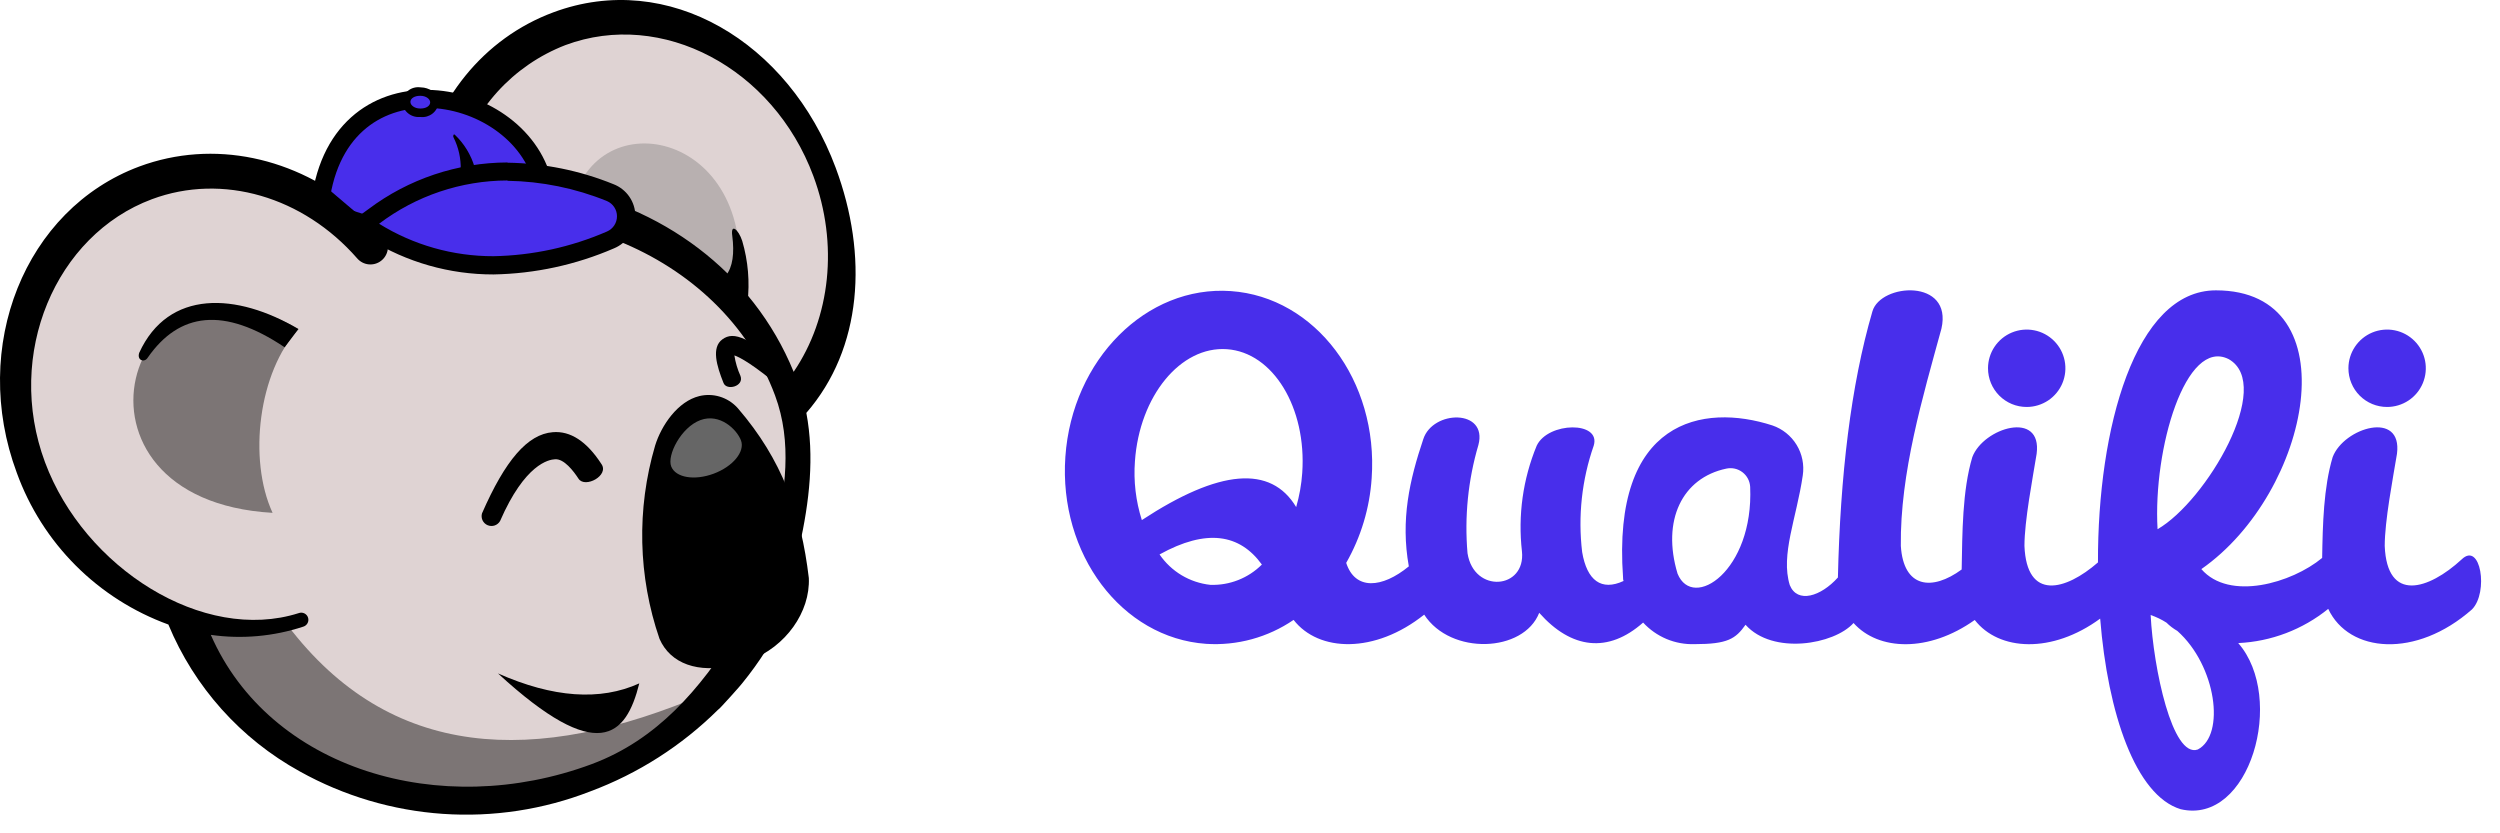 <svg xmlns="http://www.w3.org/2000/svg" fill="none" viewBox="0 0 117 39" height="39" width="117">
<path fill="#DFD3D3" d="M33.537 32.056C36.814 28.043 37.742 23.482 37.241 18.583C40.927 12.115 39.884 6.319 32.712 1.403C25.038 -0.042 21.128 2.993 20.259 9.635L16.727 10.749"></path>
<path fill="#DFD3D3" d="M16.728 10.749C3.069 1.42 -7.11 21.355 8.73 29.199C10.434 32.046 12.405 34.465 14.963 36.009C23.057 39.044 29.279 37.13 34.058 31.384L16.728 10.749Z"></path>
<path fill="#7C7575" d="M13.97 15.399C5.808 10.738 2.229 23.393 12.757 24.001C11.597 21.489 12.106 17.387 13.97 15.399Z"></path>
<path fill="black" d="M13.965 15.399L13.321 16.253C10.475 14.342 8.39 14.62 6.917 16.733C6.761 16.993 6.398 16.865 6.515 16.512C7.878 13.534 11.076 13.688 13.965 15.399Z"></path>
<path fill="#B8B0B0" d="M26.82 9.45C28.076 4.53 35.953 6.316 34.43 14.239L26.82 9.45Z"></path>
<path fill="black" d="M33.961 12.908C34.299 12.503 34.374 11.841 34.27 11.037C34.185 10.428 34.559 10.734 34.736 11.275C35.012 12.213 35.095 13.197 34.982 14.168L33.961 12.908Z"></path>
<path fill="black" d="M23.404 24.383C23.348 24.481 23.258 24.555 23.151 24.592C23.044 24.628 22.927 24.624 22.822 24.58C22.718 24.537 22.634 24.456 22.584 24.354C22.536 24.252 22.526 24.136 22.557 24.027C23.646 21.536 24.692 20.32 25.869 20.227C26.695 20.156 27.459 20.657 28.143 21.711C28.53 22.248 27.381 22.867 27.075 22.404C26.844 22.049 26.396 21.458 25.972 21.494C25.684 21.508 24.567 21.711 23.404 24.383Z"></path>
<path fill="black" d="M36.735 18.305C35.248 17.031 34.6 16.711 34.369 16.633C34.42 16.964 34.516 17.288 34.654 17.593C34.839 18.081 33.996 18.305 33.857 17.914C33.54 17.12 33.284 16.259 33.811 15.879C34.337 15.498 35.031 15.715 37.294 17.657L36.735 18.305Z"></path>
<path fill="#7C7575" d="M13.473 29.281C18.254 35.557 25.014 35.899 33.041 32.451C27.149 38.588 20.3 38.78 12.715 34.376L8.727 29.21L13.473 29.292"></path>
<path fill="black" d="M34.534 19.109L34.488 19.059C34.267 18.825 33.988 18.653 33.679 18.561C33.371 18.469 33.043 18.461 32.73 18.536C31.72 18.782 30.951 19.906 30.659 20.856C29.788 23.819 29.86 26.98 30.866 29.9C31.378 31.063 32.669 31.526 34.328 31.135C34.582 31.073 34.833 30.997 35.078 30.907C36.775 30.274 37.924 28.637 37.853 27.05C37.49 24.005 36.605 21.514 34.534 19.109Z"></path>
<path fill="black" d="M7.88 29.228C9.092 32.153 11.262 34.578 14.035 36.105C16.093 37.25 18.378 37.928 20.727 38.089C23.076 38.25 25.432 37.891 27.626 37.037C29.869 36.201 31.907 34.898 33.607 33.213C33.628 33.241 34.742 31.989 34.735 31.978C35.133 31.489 35.503 30.977 35.841 30.445L34.454 29.566C32.757 32.245 30.768 34.614 27.694 35.76C20.596 38.4 12.616 35.995 9.866 29.712C11.318 29.918 12.799 29.786 14.192 29.328C14.235 29.315 14.275 29.294 14.31 29.265C14.345 29.236 14.374 29.201 14.395 29.161C14.416 29.121 14.428 29.077 14.432 29.032C14.435 28.988 14.43 28.942 14.415 28.9C14.401 28.857 14.378 28.817 14.348 28.784C14.318 28.75 14.281 28.723 14.241 28.704C14.2 28.685 14.155 28.674 14.111 28.672C14.066 28.671 14.021 28.678 13.979 28.694C9.513 30.117 3.945 26.577 2.106 21.632C0.224 16.573 2.601 11.001 7.112 9.322C10.417 8.091 14.192 9.205 16.718 12.094C16.854 12.251 17.044 12.35 17.251 12.372C17.458 12.393 17.665 12.336 17.83 12.21C17.996 12.085 18.108 11.901 18.143 11.697C18.178 11.492 18.134 11.281 18.02 11.108C25.321 8.415 33.774 11.795 36.272 18.505C37.09 20.707 36.752 22.984 36.229 25.318L37.41 25.585C37.883 23.468 38.122 21.362 37.737 19.323C40.359 16.302 40.637 11.955 39.111 7.853C36.912 1.947 31.259 -1.419 25.897 0.577C22.631 1.79 20.301 4.686 19.596 8.294C19.511 8.271 19.433 8.227 19.37 8.164C19.308 8.102 19.263 8.024 19.24 7.938C19.073 7.458 18.902 7.248 18.707 7.721C18.397 8.461 18.194 9.294 17.39 9.592C17.173 9.674 16.963 9.756 16.753 9.845C13.847 7.355 9.994 6.504 6.521 7.792C1.16 9.788 -1.413 16.221 0.786 22.127C1.376 23.758 2.318 25.239 3.543 26.466C4.769 27.693 6.25 28.636 7.88 29.228ZM26.463 2.11C30.978 0.428 36.183 3.178 38.065 8.237C39.246 11.414 38.869 14.865 37.143 17.402C35.222 12.698 30.91 9.575 25.933 8.735C25.242 8.635 25.349 7.874 24.965 7.49C24.638 7.226 24.499 7.017 24.389 7.515C24.278 8.013 23.997 8.226 23.474 8.045C23.118 7.892 22.763 7.849 22.684 7.241C22.635 6.803 22.279 6.885 22.08 7.138C21.871 7.333 21.65 7.515 21.418 7.682C21.765 6.424 22.403 5.265 23.279 4.297C24.155 3.33 25.245 2.581 26.463 2.11Z"></path>
<path fill="#482EEB" d="M25.42 8.574C24.292 3.842 15.618 2.373 14.953 9.798L17.276 10.549"></path>
<path stroke-miterlimit="10" stroke-width="0.843" stroke="black" d="M25.42 8.574C24.292 3.842 15.618 2.373 14.953 9.798L17.276 10.549"></path>
<path fill="#666666" d="M34.679 20.614C34.874 21.137 34.298 21.835 33.398 22.169C32.498 22.503 31.619 22.354 31.413 21.831C31.206 21.308 31.875 19.995 32.779 19.661C33.682 19.326 34.483 20.091 34.679 20.614Z"></path>
<path fill="black" d="M23.305 31.516C27.98 35.813 29.296 34.479 29.919 31.982C28.09 32.812 25.885 32.657 23.305 31.516Z"></path>
<path fill="#482EEB" d="M23.1 12.428C21.131 12.431 19.199 11.882 17.525 10.845L16.984 10.514L17.497 10.158C19.301 8.799 21.496 8.06 23.755 8.052C25.405 8.077 27.037 8.41 28.565 9.034C28.787 9.117 28.977 9.267 29.112 9.462C29.246 9.657 29.317 9.889 29.316 10.126C29.32 10.367 29.251 10.604 29.119 10.805C28.986 11.006 28.795 11.163 28.572 11.254C26.844 12.002 24.986 12.405 23.104 12.442L23.1 12.428Z"></path>
<path fill="black" d="M23.751 8.461C25.349 8.486 26.928 8.808 28.408 9.411C28.547 9.471 28.665 9.57 28.748 9.697C28.831 9.823 28.875 9.971 28.875 10.122C28.875 10.273 28.831 10.421 28.748 10.548C28.665 10.674 28.547 10.774 28.408 10.834C26.73 11.564 24.925 11.957 23.096 11.99C21.204 11.995 19.349 11.469 17.741 10.471C19.472 9.162 21.581 8.451 23.751 8.446M23.751 7.603C21.403 7.61 19.12 8.376 17.243 9.788L16.219 10.531L17.286 11.19C19.029 12.274 21.043 12.848 23.096 12.844C25.036 12.809 26.951 12.395 28.732 11.624C29.032 11.501 29.289 11.29 29.468 11.019C29.647 10.748 29.74 10.429 29.735 10.104C29.734 9.783 29.636 9.47 29.453 9.205C29.271 8.94 29.013 8.737 28.714 8.621C27.136 7.98 25.453 7.639 23.751 7.614V7.603Z"></path>
<path fill="#482EEB" d="M19.64 5.276C19.487 5.271 19.338 5.223 19.21 5.138C19.145 5.097 19.092 5.04 19.055 4.973C19.018 4.906 18.999 4.83 19 4.753C19 4.486 19.288 4.284 19.644 4.284H19.701C19.895 4.287 20.081 4.364 20.22 4.501C20.26 4.541 20.29 4.589 20.31 4.642C20.331 4.694 20.34 4.75 20.338 4.807C20.338 5.077 20.053 5.276 19.697 5.276H19.64Z"></path>
<path fill="black" d="M19.652 4.484H19.681C19.937 4.484 20.14 4.637 20.132 4.8C20.125 4.964 19.93 5.078 19.688 5.078H19.656C19.403 5.078 19.2 4.925 19.207 4.761C19.215 4.597 19.41 4.484 19.652 4.484ZM19.652 4.085C19.453 4.064 19.254 4.121 19.098 4.245C18.941 4.369 18.838 4.549 18.812 4.747C18.819 4.849 18.845 4.949 18.89 5.042C18.936 5.134 18.998 5.216 19.076 5.284C19.152 5.351 19.242 5.403 19.339 5.436C19.436 5.469 19.539 5.483 19.642 5.476H19.688C19.886 5.497 20.084 5.439 20.24 5.317C20.397 5.194 20.5 5.015 20.527 4.818C20.53 4.707 20.504 4.598 20.453 4.5C20.401 4.403 20.325 4.32 20.232 4.259C20.074 4.152 19.889 4.093 19.698 4.089L19.652 4.085Z"></path>
<path fill="black" d="M22.213 7.824C22.042 7.245 21.722 6.721 21.285 6.305C21.231 6.258 21.185 6.354 21.228 6.436C21.46 6.9 21.575 7.415 21.562 7.934"></path>
<path fill="black" d="M15.35 8.834L18.022 11.101L16.51 10.976L14.734 9.578L15.35 8.834Z"></path>
<path fill="#482EEB" d="M94.85 19.046C95.208 19.046 95.558 18.939 95.856 18.741C96.154 18.541 96.386 18.259 96.523 17.928C96.66 17.597 96.696 17.233 96.626 16.881C96.556 16.53 96.384 16.207 96.13 15.954C95.877 15.701 95.555 15.528 95.203 15.459C94.852 15.389 94.488 15.425 94.157 15.562C93.826 15.699 93.543 15.931 93.344 16.229C93.145 16.526 93.039 16.877 93.039 17.235C93.039 17.473 93.085 17.708 93.176 17.928C93.267 18.148 93.4 18.348 93.568 18.516C93.737 18.685 93.936 18.818 94.156 18.909C94.376 19 94.612 19.046 94.85 19.046Z"></path>
<path fill="#482EEB" d="M115.202 26.183C113.654 27.606 111.712 28.218 111.605 25.549C111.605 24.379 111.982 22.425 112.178 21.241C112.448 19.177 109.687 20.013 109.168 21.394C108.744 22.817 108.702 24.539 108.677 26.111C107.254 27.289 104.329 28.143 103.023 26.634C108.161 23.052 110.05 13.588 103.703 13.588C99.921 13.588 98.167 20.052 98.185 26.321C96.666 27.645 94.848 28.129 94.744 25.549C94.744 24.379 95.122 22.425 95.314 21.241C95.588 19.177 92.823 20.013 92.304 21.394C91.834 22.966 91.838 24.951 91.806 26.652C90.415 27.673 89.084 27.52 88.959 25.549C88.92 22.134 89.988 18.569 90.859 15.381C91.397 13.026 88.013 13.246 87.629 14.573C86.615 18.049 86.124 22.265 86.014 27.026C85.217 27.915 84.117 28.26 83.761 27.381C83.324 25.958 84.078 24.254 84.37 22.248C84.444 21.753 84.342 21.248 84.082 20.821C83.822 20.394 83.42 20.071 82.947 19.91C79.706 18.861 75.429 19.625 75.959 27.026C75.959 27.079 75.959 27.136 75.984 27.189C74.945 27.673 74.269 27.168 74.045 25.837C73.844 24.158 74.029 22.454 74.586 20.857C74.942 19.697 72.451 19.736 71.918 20.857C71.272 22.42 71.035 24.122 71.227 25.802C71.416 27.581 68.979 27.791 68.68 25.891C68.533 24.185 68.705 22.467 69.189 20.825C69.637 19.134 67.054 19.177 66.609 20.554C65.969 22.457 65.542 24.325 65.933 26.506C64.677 27.535 63.422 27.634 63.002 26.343C63.694 25.129 64.102 23.774 64.194 22.379C64.514 17.822 61.561 13.901 57.605 13.623C53.648 13.346 50.176 16.826 49.859 21.376C49.543 25.926 52.489 29.854 56.448 30.132C57.899 30.226 59.34 29.831 60.54 29.011C61.714 30.523 64.343 30.605 66.652 28.765C67.894 30.68 71.306 30.544 72.035 28.68C73.543 30.381 75.262 30.584 76.898 29.136C77.204 29.468 77.578 29.73 77.994 29.905C78.41 30.079 78.859 30.161 79.311 30.146C80.851 30.146 81.228 29.897 81.691 29.239C82.961 30.662 85.836 30.171 86.746 29.157C87.913 30.463 90.265 30.544 92.418 29.015C93.549 30.473 96.04 30.601 98.288 28.951C98.644 33.391 99.946 37.226 102.052 37.87C105.3 38.635 106.987 32.658 104.749 30.096C106.288 30.025 107.764 29.464 108.961 28.495C109.933 30.566 113.074 30.826 115.689 28.52C116.475 27.727 116.095 25.314 115.202 26.183ZM56.644 27.371C56.168 27.32 55.709 27.166 55.299 26.921C54.889 26.675 54.537 26.343 54.267 25.948C56.466 24.731 58.017 24.987 59.056 26.421C58.741 26.736 58.364 26.983 57.949 27.146C57.534 27.31 57.09 27.386 56.644 27.371ZM60.945 22.13C60.908 22.672 60.812 23.209 60.661 23.731C59.475 21.756 57.067 21.958 53.438 24.34C53.155 23.45 53.045 22.514 53.115 21.582C53.328 18.537 55.249 16.192 57.416 16.342C59.583 16.491 61.155 19.085 60.945 22.13ZM78.51 26.848C77.76 24.357 78.724 22.365 80.794 21.931C80.925 21.903 81.06 21.904 81.19 21.933C81.32 21.962 81.442 22.02 81.548 22.101C81.654 22.182 81.741 22.285 81.803 22.403C81.865 22.521 81.901 22.652 81.908 22.785C82.079 26.72 79.225 28.598 78.51 26.848ZM104.304 16.808C106.439 18.017 103.258 23.447 100.974 24.767C100.757 20.999 102.294 15.79 104.304 16.808ZM102.856 35.077C101.664 35.49 100.778 31.27 100.65 28.783C100.91 28.872 101.159 28.991 101.39 29.139C101.542 29.29 101.713 29.42 101.899 29.527C103.724 31.149 104.158 34.401 102.856 35.077Z"></path>
<path fill="#482EEB" d="M111.714 19.046C112.072 19.046 112.422 18.941 112.721 18.742C113.019 18.544 113.252 18.261 113.389 17.93C113.527 17.599 113.563 17.235 113.494 16.884C113.424 16.532 113.252 16.209 112.999 15.956C112.746 15.702 112.423 15.529 112.072 15.459C111.72 15.389 111.356 15.424 111.025 15.561C110.694 15.698 110.411 15.93 110.212 16.228C110.013 16.526 109.906 16.876 109.906 17.235C109.906 17.472 109.952 17.708 110.043 17.927C110.133 18.147 110.266 18.347 110.434 18.515C110.602 18.683 110.802 18.817 111.021 18.908C111.241 18.999 111.476 19.046 111.714 19.046Z"></path>
</svg>
